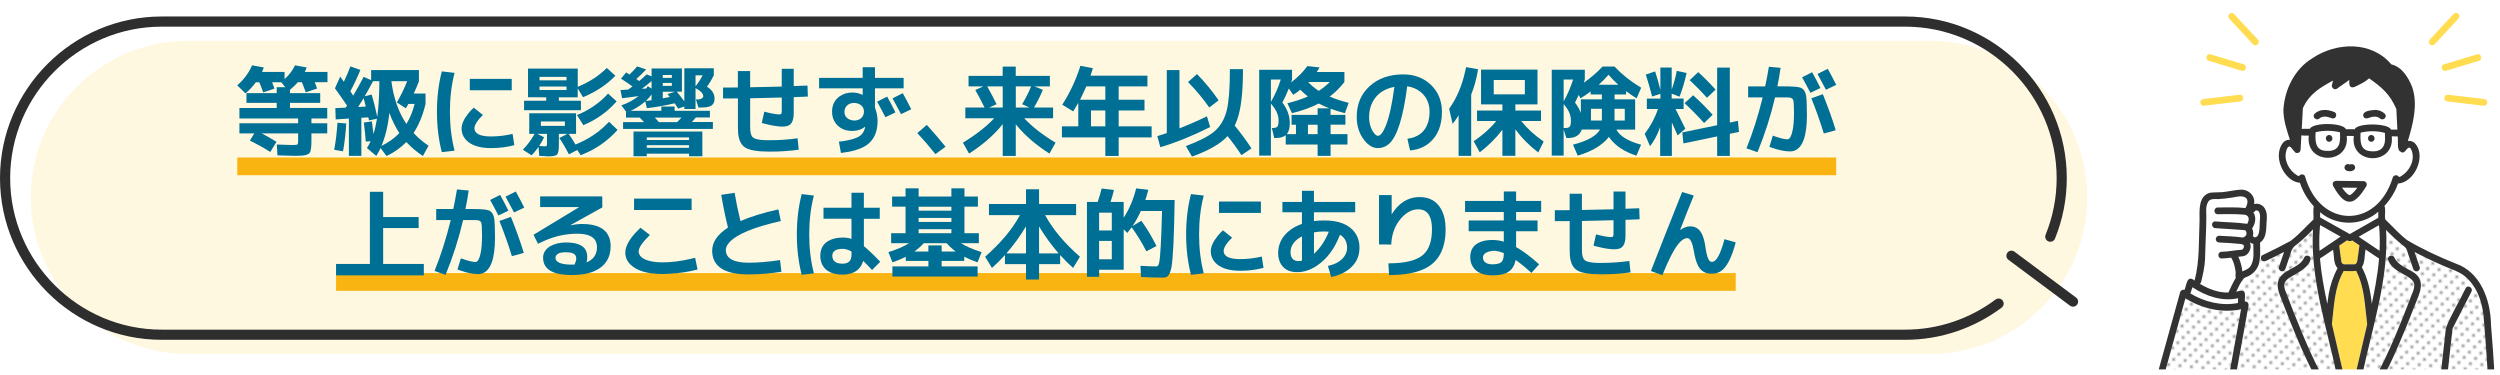 <?xml version="1.0" encoding="UTF-8"?>
<svg xmlns="http://www.w3.org/2000/svg" xmlns:xlink="http://www.w3.org/1999/xlink" id="_レイヤー_2" viewBox="0 0 846 126.76">
  <defs>
    <style>.cls-1{fill:none;}.cls-2{fill:#323232;}.cls-3{fill:url(#_新規パターン_3);}.cls-4{fill:#006f95;}.cls-5{fill:#fff;}.cls-6{fill:#2e2e2e;}.cls-7{fill:#959595;}.cls-8{fill:#fff8e1;}.cls-9{clip-path:url(#clippath);}.cls-10{fill:#f9b411;}.cls-11{fill:#ffdc50;}</style>
    <clipPath id="clippath">
      <rect class="cls-1" x="721" width="125" height="125"></rect>
    </clipPath>
    <pattern id="_新規パターン_3" x="0" y="0" width="4.98" height="5.18" patternTransform="translate(-5781.15 -10978.84) rotate(-45) scale(.5)" patternUnits="userSpaceOnUse" viewBox="0 0 4.98 5.18">
      <rect class="cls-1" x="0" width="4.98" height="5.18"></rect>
      <rect class="cls-5" x="0" y="0" width="4.98" height="5.18"></rect>
      <circle class="cls-7" cx="2.49" cy="2.59" r="1.06"></circle>
    </pattern>
  </defs>
  <g id="ph">
    <path class="cls-8" d="M653.37,119.77H63.36c-29.14,0-52.98-23.84-52.98-52.98h0c0-29.14,23.84-52.98,52.98-52.98h590.01c29.14,0,52.98,23.84,52.98,52.98h0c0,6.99-1.37,13.69-3.86,19.81-1.48,3.65-3.36,7.1-5.58,10.29-3.28,4.73-7.32,8.9-11.92,12.35-8.84,6.61-19.79,10.53-31.61,10.53Z"></path>
    <path class="cls-6" d="M675.29,101.36c-8.56,6.4-19.14,10.19-30.58,10.19H54.7c-14.1,0-26.91-5.76-36.2-15.06-9.3-9.3-15.06-22.11-15.06-36.2h0c0-14.1,5.76-26.91,15.06-36.21,9.3-9.3,22.11-15.06,36.2-15.06h590.01c14.1,0,26.9,5.76,36.2,15.06,9.3,9.3,15.06,22.11,15.06,36.2h0c0,6.77-1.33,13.24-3.74,19.16-.36.88.06,1.88.94,2.24.88.36,1.88-.07,2.24-.94,2.57-6.33,3.99-13.24,3.99-20.46h0c0-30.1-24.6-54.7-54.7-54.7H54.7C24.6,5.59,0,30.19,0,60.29h0c0,30.1,24.6,54.7,54.7,54.7h590.01c12.2,0,23.52-4.05,32.64-10.88.76-.57.92-1.65.35-2.4-.57-.76-1.65-.92-2.4-.35h0Z"></path>
    <path class="cls-6" d="M679.65,87.92l20.84,15.52c.76.57,1.84.41,2.4-.35.57-.76.41-1.84-.35-2.4l-20.84-15.52c-.76-.57-1.84-.41-2.4.35s-.41,1.84.35,2.4"></path>
    <rect class="cls-1" width="846" height="125"></rect>
    <g class="cls-9">
      <path class="cls-5" d="M762.51,82.54c-.43-.08-.84-.26-1.19-.55.71,1.45.12,3.36-1.18,4.28-.8.57-1.75.48-2.68.61.71,1.58,1.17,3.23,1.35,4.97,4.39-1.25,3.82-5.62,3.7-9.31Z"></path>
      <path class="cls-5" d="M757.38,100.92c-5.43,1.21-10.94-.74-15.47-3.72-.23.71-.45,1.41-.68,2.12,4.79,2.85,10.56,4.31,16.09,3.22.02-.54.04-1.08.06-1.62Z"></path>
      <path class="cls-11" d="M785.56,39.66s-.02.01-.03.02c.05,0,.17-.08.03-.02Z"></path>
      <path class="cls-5" d="M805.08,76.48c-.06-.07-.11-.15-.15-.23-2.25,1.29-4.5,2.58-6.76,3.86,2.35,1.59,4.71,3.17,7.06,4.76.13-2.8.1-5.6-.15-8.39Z"></path>
      <path class="cls-11" d="M785.01,39.98s.02,0,.02-.01c0,0-.02.01-.02.01Z"></path>
      <path class="cls-11" d="M785.51,39.68s0,0,.01,0c0,0,0,0,0,0,0,0-.02,0-.02,0Z"></path>
      <path class="cls-11" d="M785.04,39.96s0,0-.01,0c.04-.03.12-.11.01,0Z"></path>
      <path class="cls-5" d="M786.03,74.07c3.05,1.71,6.1,3.42,9.15,5.13,3.21-1.84,6.42-3.67,9.64-5.51v-2.06c-5.46,4.9-14.11,4.97-19.67.18v1.76c.3.17.59.33.89.5Z"></path>
      <path class="cls-11" d="M758.7,84.48s.02-.01.03-.02c-.01,0-.02,0-.03.02Z"></path>
      <path class="cls-5" d="M754.09,98.99c.77-1.69,1.57-3.41,2.53-5.01-.34-.67.07-1.43-.11-2.14-.23-1.61-.62-3.27-1.49-4.66-1.32,0-4.11,1.15-4.35-.84,0-.62.52-1.13,1.14-1.14,2.28-.03,4.54-.59,6.82-.68-.24,0-.07,0,.06-.04.15-.06.26-.17.37-.27.29-.4.43-1.05.05-1.44-.25.03-.51-.06-.72-.21-2.47-.26-4.95-.4-7.43-.51-.62-.03-1.14-.5-1.14-1.14,0-.6.52-1.17,1.14-1.14,2.69.15,5.41.23,8.08.61.42-.19.87-.47,1.07-.86.24-.45.13-1.54-.55-1.65-3.3-.26-6.6-.45-9.9-.67-1.46-.09-1.46-2.37,0-2.28,3.58.31,7.24.3,10.79.82.95-1.52.67-3.16-1.43-3.14-2.84-.2-5.71-.17-8.55-.12-1.47.03-1.46-2.25,0-2.28,3.13.02,6.27-.15,9.39.19.58-.97,1.13-2.63.13-3.46-1.34-.91-3.07-.32-4.54-.1-1.59.23-3.19.45-4.79.54-1.34-.02-3.01-.28-3.59,1.26-.76,1.49-.4,3.44-.45,5.05-.04,1.12-.04,2.25-.06,3.38-.11,3.61-.3,7.21-.38,10.82-.15,2.54-.71,5.08-1.33,7.55-.07.29-.22.49-.41.62,2.91,1.71,6.24,3.03,9.65,2.93Z"></path>
      <path class="cls-11" d="M758.78,84.44s-.03.02-.05.03c.09-.03.09-.05.05-.03Z"></path>
      <path class="cls-11" d="M759.34,83.25s0,.03,0,.03c0,0,0-.01,0-.03Z"></path>
      <path class="cls-5" d="M762.12,77.29c.38.8.49,1.75.27,2.59.13.09.24.2.33.34-.09-.13.13.12,0,.02.04.03.06.05.07.06,2,.2,1.72-2.81,1.86-4.13,0-1.35.9-4.99-1.24-4.95-.18.06-.14.03-.22.17-.17.28-.41.44-.66.5,1.07,1.5.77,3.79-.41,5.41Z"></path>
      <path class="cls-5" d="M792.66,72.95c8,1.44,15.17-5.5,17.04-12.84.26-1,1.68-1.08,2.11-.23.02,0,.04,0,.05,0-.07,0,.2-.05.31-.08-.01,0,.29-.15.25-.13,2.88-1.64,4.84-5.31,3.75-8.58-.12-.36-.39-1.08-.84-1.15-1.16.02-1.53,2.61-3.08,1.29-1.19-.41-.62-3.88-.88-5.08l-2-.02c1.12,9.98-14.2,9.8-12.84-.12-.8-.02-1.6,0-2.4-.03,1.17,9.92-14.12,9.87-12.83-.11-.83-.06-1.71.09-2.51-.1-.09,1.63-.18,3.26-.27,4.89,0,1.22-1.76,1.55-2.19.41-.58-.33-.92-1.49-1.67-1.5-.5.05-.79.85-.92,1.26-1.06,3.23.81,6.84,3.62,8.51-.04-.03.26.13.24.14.11.03.38.1.31.09.03,0,.05,0,.08,0,.46-.82,1.85-.77,2.09.24,1.55,6.06,6.29,11.82,12.59,13.13ZM793.52,56.09c.39-.7,1.1-.58,1.74-.41.86-.47,1.96.34,1.68,1.3-.53,1.7-4.37,1.1-3.41-.89ZM790.5,61.2c3.09.03,6.19.06,9.28.09.86,0,1.42.96.98,1.71-1.12,1.79-2.32,3.68-4.13,4.84-3.3,1.8-5.72-2.55-7.12-4.93-.38-.77.05-1.7.98-1.71Z"></path>
      <path class="cls-11" d="M795.04,66.04s.02,0,.04.01c.01,0,.03-.01.05-.02-.03,0-.06,0-.09,0Z"></path>
      <path class="cls-11" d="M796.67,89.46c.57-.08.93-.43,1.04-1.13.24-1.77.48-3.54.72-5.31-.82-.55-1.63-1.1-2.45-1.65-.51.34-1.16.33-1.71-.06-.89.6-1.78,1.2-2.67,1.8.26,1.85.42,3.72.74,5.57.42,1.36,3.15.57,4.33.78Z"></path>
      <path class="cls-5" d="M790.01,88.48c-.17-1.32-.33-2.64-.5-3.95-1.48.97-2.91,2.02-4.42,2.94.43,5.18,1.37,10.29,2.48,15.36.43-4.2,1.43-8.36,3.46-12.08-.6-.6-.91-1.39-1.02-2.27Z"></path>
      <path class="cls-5" d="M792.55,63.5c.65.95,1.36,1.93,2.36,2.52.82.13,2.09-1.53,2.78-2.47-1.71-.02-3.43-.03-5.14-.05Z"></path>
      <path class="cls-3" d="M757.17,111.3c.4-2.21.8-4.43,1.21-6.64-6.47,1.41-13.27-.22-18.83-3.69-2.38,8.6-4.77,17.2-7.15,25.8h21.98c.94-5.15,1.87-10.31,2.81-15.46Z"></path>
      <path class="cls-3" d="M784.02,96.62c-1.1-6.26-1.75-12.64-1.31-18.99-1.68,1.78-3.47,3.45-5.36,5-1.34.88-2,1.95-2.32,3.51-.55,1.61-1.1,3.22-1.65,4.84-.2.58-.78.97-1.4.8-.57-.16-.99-.82-.8-1.4.58-1.71,1.17-3.41,1.75-5.12-2.03,1.05-4.09,2.07-6.16,3.04-.59.29-1.35.13-1.61-.52l-.49.16c-.26,2.94-2.17,5.06-4.9,5.98-.38.22-.32.17-.58.44-1.11,1.27-1.71,2.88-2.46,4.37,3.61-1.07,2.96.49,2.89,3.31,2.36-.02.74,3.18.71,4.53-1.22,6.73-2.44,13.47-3.67,20.2h26.4c-4.12-7.95-7.46-16.27-10.67-24.62-1.02-2.7-2.73-5.86-.67-8.52,2.09-2.67,6.44-3.12,7.98-6.32.41-1.41,2.61-.8,2.2.61-1.02,2.91-4.21,4.36-6.7,5.81-.8.42-1.45.82-1.87,1.64-1.01,2.2,1.17,5.22,1.76,7.44,3.21,8.11,6.35,16.29,10.57,23.95h5.09c-2.25-10.04-4.89-20.01-6.72-30.14Z"></path>
      <path class="cls-11" d="M801.06,109.7c-.82-6.14-.82-12.46-3.75-18.07-1.38.21-2.83.1-4.21.06-3.13,5.48-3.26,11.87-3.98,17.97,1.32,5.7,2.64,11.4,3.96,17.09h4.01c1.32-5.69,2.63-11.37,3.98-17.06Z"></path>
      <path class="cls-3" d="M840.58,108.71c-.29-5.7-2.01-11.64-6.59-15.34-1.79-1.43-3.96-2.1-6.04-2.98-3.69-1.55-7.31-3.28-10.86-5.12.58,1.7,1.16,3.4,1.75,5.11.2.58-.23,1.25-.8,1.4-.62.17-1.2-.21-1.4-.8-.56-1.65-1.13-3.3-1.69-4.94-.23-.67-.38-1.49-.79-2.08-.41-.52-1-.9-1.49-1.33-1.83-1.5-3.57-3.12-5.21-4.84.91,16.69-4.67,32.81-8.04,48.96h4.94c4.31-8.02,7.69-16.5,10.97-24.97.54-1.8,1.71-3.53,1.67-5.45-.23-3.23-7.39-3.8-8.88-8.42-.41-1.41,1.79-2.01,2.2-.61,2.11,4.21,9.79,4.17,8.92,10.12-3.37,10.02-7.49,19.88-12.28,29.33h18.97c.59-5.24,1.17-10.49,1.76-15.73,1.77-4.66,4.55-8.96,6.68-13.49.67-1.31,2.63-.15,1.97,1.15-2.13,4.15-4.25,8.3-6.38,12.45-.58,5.21-1.16,10.42-1.75,15.62h13.67c-.38-6.02-.77-12.04-1.3-18.05Z"></path>
      <path class="cls-5" d="M804.87,87.37c-1.45-.98-2.9-1.96-4.36-2.94-.44,1.97-.13,4.25-1.27,5.98,2.03,3.83,2.94,8.11,3.36,12.4,1.08-5.07,2.04-10.18,2.46-15.34-.07-.03-.13-.06-.2-.1Z"></path>
      <path class="cls-11" d="M778.12,59.58h0c.09-.03.1-.03,0,0Z"></path>
      <path class="cls-5" d="M807.08,44.98c-2.67-.76-5.56-.76-8.26-.1-.13,2.76-.24,6.02,3.35,6.27,4.71.4,5.07-2.25,4.91-6.17ZM802.44,47.96c-1.47,0-1.47-2.28,0-2.28s1.47,2.28,0,2.28Z"></path>
      <path class="cls-5" d="M810.91,36.89c-2.17-5.02-4.86-7.32-9.2-10.37-1.62,1.38-3.17,2.07-5,2.93-1.82.59-1.79-1.09-1.71-2.39-1.41.99-2.81,1.98-4.22,2.97-.83.59-1.93-.39-1.67-1.29.14-.49.26-.99.39-1.49-4.53,2.51-7.95,4.44-10.22,9.36-.13,2.34-.26,4.68-.39,7.02.89-.12,1.81,0,2.71-.03,1.13-2.21,11.27-2.18,12.29.17.96-.14,1.95,0,2.93-.03.84-2.21,11.44-2.13,12.26.11.72,0,1.45.01,2.17.02-.12-2.33-.23-4.65-.35-6.98ZM790.56,39.26c-.46,1.4-1.78.61-2.75.36-.75-.2-1.56-.22-2.29.06-.21.1-.42.22-.61.39-1.07,1.02-2.66-.56-1.61-1.61.91-.82,2.03-1.25,3.26-1.27,1.26.1,4.3.24,4.01,2.06ZM806.99,40.07c-1.51,1.3-1.77-1.85-5.86-.02-1.44.37-2.03-1.74-.61-2.2,1.02-.4,2.11-.68,3.21-.66,1.41-.01,4.55,1.06,3.26,2.88Z"></path>
      <path class="cls-11" d="M803.09,39.5s0,0,0,0c0,0,0,0,0,0Z"></path>
      <path class="cls-11" d="M803.04,39.51c-.16.02,0,.02.05,0h-.05Z"></path>
      <path class="cls-5" d="M789.87,44.42c-2.08-.29-4.23-.15-6.26.33-.31,3.83.23,6.69,4.78,6.28,3.64-.14,3.55-3.47,3.47-6.23-.61-.18-1.35-.28-1.99-.38ZM788.18,47.96c-1.47,0-1.47-2.28,0-2.28s1.47,2.28,0,2.28Z"></path>
      <path class="cls-11" d="M795.12,66.05s-.01,0-.02,0c.05.02.09.01.06-.01-.01,0-.02,0-.04,0Z"></path>
      <path class="cls-11" d="M795.79,65.68c-.14.1-.04.04,0,0h0Z"></path>
      <path class="cls-11" d="M786.24,39.49s-.02,0-.04,0c-.14,0-.03.01.04,0Z"></path>
      <path class="cls-5" d="M785.11,76.17c-.28,2.89-.33,5.8-.19,8.71,2.38-1.6,4.76-3.21,7.14-4.81l-6.95-3.9Z"></path>
      <path class="cls-2" d="M842.95,109.71c-.18-8.27-3.53-17.66-12.01-20.55-5.59-2.24-11.15-4.82-16.33-7.88-2.71-2.07-4.98-4.65-7.4-7,0-.15-.05-.3-.11-.43-.12-1.37.26-2.89-.19-4.19,2.01-2.16,3.61-4.75,4.57-7.54,5.58-.36,9.61-9.17,5.85-13.52-.63-.69-1.58-1.06-2.5-.9,1.72-5.81,3.47-12.27,1.46-18.21-1.28-3.24-3.45-6.86-7.07-7.7-6.65-7.94-18.49-7.56-26.62-2.15-6.06,3.63-9.54,10.67-9.9,17.6.01,3.44,1.14,6.83,2.21,10.07-2.52-.22-3.71,2.93-3.75,5.04-.2,3.94,2.94,9.21,7.13,9.5.94,2.88,2.57,5.66,4.69,7.95-.29,1.44-.03,3-.11,4.47-2.54,2.4-4.89,5.12-7.73,7.25-3.12,1.7-6.3,3.31-9.52,4.82-.52.24-.67.94-.46,1.44l1.35-.44-1.35.44c.26.65,1.02.81,1.61.52,2.07-.97,4.13-1.99,6.16-3.04-.58,1.71-1.17,3.41-1.75,5.12-.2.58.23,1.25.8,1.4.62.17,1.2-.21,1.4-.8.55-1.61,1.1-3.22,1.65-4.84.34-1.59.96-2.62,2.32-3.51,1.89-1.55,3.68-3.23,5.36-5-.95,16.74,4.63,32.93,8.03,49.13h2.34c-1.32-5.7-2.65-11.4-3.96-17.09.72-6.1.85-12.49,3.98-17.97,1.39.03,2.84.15,4.21-.06,2.93,5.61,2.93,11.94,3.75,18.07-1.34,5.68-2.66,11.37-3.98,17.06h2.34c3.37-16.15,8.95-32.28,8.04-48.96,1.64,1.72,3.37,3.33,5.21,4.84.49.43,1.08.8,1.49,1.33.41.59.56,1.41.79,2.08.56,1.65,1.13,3.3,1.69,4.94.2.58.78.97,1.4.8.57-.16,1-.82.8-1.4-.58-1.7-1.17-3.4-1.75-5.11,3.55,1.84,7.18,3.57,10.86,5.12,2.08.88,4.25,1.55,6.04,2.98,4.58,3.7,6.29,9.64,6.59,15.34.53,6.01.92,12.03,1.3,18.05h2.28c-.35-5.69-.73-11.37-1.22-17.05ZM779.21,38.09c.03-.49.05-.99.08-1.48,2.25-4.9,5.71-6.87,10.22-9.36-.12.5-.25,1.01-.39,1.49-.26.9.84,1.87,1.67,1.29,1.41-.99,2.81-1.98,4.22-2.97-.08,1.3-.11,2.98,1.71,2.39,1.83-.87,3.38-1.55,5-2.93,4.36,3.07,7.01,5.34,9.2,10.37.12,2.33.23,4.65.35,6.98-.72,0-1.45-.01-2.17-.02-.8-2.23-11.4-2.33-12.26-.11-.97.03-1.97-.1-2.93.03-1-2.34-11.14-2.39-12.29-.17-.9.03-1.82-.09-2.71.03.1-1.84.2-3.69.31-5.53ZM807.07,45.93c.33,3.59-1.12,5.66-4.9,5.23-3.59-.25-3.48-3.51-3.35-6.27,2.7-.65,5.59-.66,8.26.1-.06.28,0,.65,0,.94ZM791.86,45.01c.26,4.21-.64,6.51-5.33,5.98-3.17-.45-3.08-3.71-2.92-6.25,2.69-.65,5.58-.64,8.26.05,0,.07,0,.15,0,.21ZM778.12,59.58h0c.1-.03.09-.03,0,0ZM780.08,59.82c-.24-1.01-1.64-1.06-2.09-.24-.03,0-.05,0-.08,0,.08,0-.2-.06-.31-.09.02,0-.29-.16-.24-.14-2.81-1.68-4.68-5.29-3.62-8.51.13-.4.42-1.21.92-1.26.76,0,1.09,1.17,1.67,1.5.43,1.14,2.18.82,2.19-.41.09-1.63.18-3.26.27-4.89.81.2,1.69.05,2.51.1-1.28,9.98,14.01,10.02,12.83.11.8.03,1.6.02,2.4.03-1.36,9.91,13.96,10.1,12.84.12l2,.02c.26,1.2-.31,4.66.88,5.08,1.56,1.32,1.92-1.26,3.08-1.29.44.07.71.79.84,1.15,1.1,3.28-.86,6.94-3.75,8.58.04-.02-.26.12-.25.13-.11.03-.39.09-.31.08-.02,0-.04,0-.05,0-.43-.85-1.85-.77-2.11.23-5.31,17.45-24.6,17.17-29.63-.29ZM804.81,71.64v2.06c-3.21,1.84-6.42,3.67-9.64,5.51-3.35-1.88-6.69-3.75-10.04-5.63v-1.76c5.56,4.79,14.21,4.72,19.67-.18ZM785.11,76.17l6.95,3.9c-2.38,1.6-4.76,3.21-7.14,4.81-.14-2.9-.09-5.81.19-8.71ZM788,99.69c-.18,1.04-.32,2.09-.44,3.14-1.1-5.07-2.05-10.19-2.48-15.36,1.51-.92,2.94-1.98,4.42-2.94.44,2.04.04,4.59,1.52,6.22-1.5,2.8-2.49,5.81-3.03,8.94ZM797.95,86.5c-.19.85-.07,2.24-.71,2.73-.23.16-.3.2-.57.23-1.07,0-2.3-.01-3.37,0-.45-.04-.8-.35-.96-.78-.31-1.84-.48-3.71-.74-5.57.89-.6,1.78-1.2,2.67-1.8.55.39,1.2.4,1.71.06.82.55,1.63,1.1,2.45,1.65-.16,1.16-.31,2.31-.47,3.47ZM803.91,96.23c-.39,2.2-.83,4.4-1.3,6.58-.43-4.29-1.33-8.57-3.36-12.4,1.14-1.73.83-4.01,1.27-5.98,1.52,1,3,2.08,4.55,3.04-.24,2.94-.65,5.86-1.16,8.76ZM805.24,84.87c-2.35-1.59-4.71-3.17-7.06-4.76,2.25-1.29,4.5-2.58,6.76-3.86.04.08.09.16.15.23.25,2.79.29,5.59.15,8.39Z"></path>
      <path class="cls-2" d="M829.76,112.95c.07-.6.14-1.21.2-1.81,2.13-4.15,4.25-8.3,6.38-12.45.67-1.3-1.3-2.46-1.97-1.15-2.13,4.53-4.91,8.83-6.68,13.49-.59,5.24-1.17,10.49-1.76,15.73h2.28c.51-4.6,1.03-9.21,1.54-13.81Z"></path>
      <path class="cls-2" d="M813.53,112.42c1.28-3.07,2.51-6.16,3.71-9.27,1.39-3.6,3.8-7.97-.24-10.82-2.26-1.5-5.4-2.46-6.68-5.03-.41-1.4-2.61-.81-2.2.61,1.51,4.64,8.63,5.17,8.88,8.42.04,1.92-1.12,3.65-1.67,5.45-3.28,8.48-6.66,16.96-10.97,24.97h2.6c2.49-4.62,4.55-9.51,6.56-14.34Z"></path>
      <path class="cls-2" d="M793.52,57.24c.84,1.34,4.2.76,3.3-1.14-.36-.67-1.1-.58-1.71-.43-.99-.57-2.18.56-1.58,1.56Z"></path>
      <path class="cls-2" d="M778.68,111.82c-1.76-4.22-3.43-8.47-5.03-12.75-2.09-4.47,1.3-4.97,4.33-6.97,1.54-1.02,3.37-2.32,3.91-4.19.41-1.41-1.79-2.01-2.2-.61-1.54,3.2-5.89,3.64-7.98,6.32-2.05,2.66-.35,5.82.67,8.52,3.21,8.35,6.56,16.67,10.67,24.62h2.58c-2.68-4.79-4.86-9.9-6.96-14.94Z"></path>
      <path class="cls-2" d="M795.05,66.04s.05,0,.08,0c-.02,0-.05,0-.08,0Z"></path>
      <path class="cls-2" d="M789.52,62.91c1.4,2.39,3.83,6.73,7.12,4.93,1.8-1.16,3.01-3.06,4.13-4.84.43-.75-.12-1.71-.98-1.71-2.71-.03-5.41-.05-8.12-.08-1.27-.12-2.75.04-2.15,1.7ZM795.11,66.06s0,0,0,0c.02,0,.05,0,.06-.01.02.02,0,.04-.06.01ZM795.79,65.68s-.14.1,0,0h0ZM797.33,64.04c-.6.79-1.65,1.9-2.2,1.99,0,0,0,0,0,0-.02,0-.04.01-.05.02-.01,0-.02,0-.04-.01,0,0,0,0,0,0,0,0,0,0,0,0-.04-.01-.09-.02-.13-.03-1-.59-1.71-1.57-2.36-2.52,1.71.02,3.43.03,5.14.05-.12.17-.23.33-.36.5Z"></path>
      <path class="cls-11" d="M822.26,14.99c.42.42,1.19.45,1.61,0,2.35-2.53,4.7-5.06,7.05-7.6.64-.72,1.93-1.68.99-2.68-.42-.42-1.19-.45-1.61,0-2.35,2.53-4.7,5.06-7.05,7.6-.64.72-1.93,1.68-.99,2.68Z"></path>
      <path class="cls-11" d="M827.7,23.95c3.72-1.12,7.43-2.25,11.15-3.37,1.4-.42.8-2.62-.61-2.2-3.72,1.12-7.43,2.24-11.15,3.37-1.4.42-.8,2.62.61,2.2Z"></path>
      <path class="cls-11" d="M829.84,32.23c-1.04-.12-2.56-.57-2.67.96,0,.68.53,1.07,1.14,1.14,3.57.43,7.15.85,10.72,1.28,1.04.12,2.56.57,2.67-.96,0-.68-.53-1.07-1.14-1.14-3.57-.43-7.15-.85-10.72-1.28Z"></path>
      <path class="cls-2" d="M788.18,45.69c-1.47,0-1.47,2.28,0,2.28s1.47-2.28,0-2.28Z"></path>
      <path class="cls-2" d="M802.44,45.69c-1.47,0-1.47,2.28,0,2.28s1.47-2.28,0-2.28Z"></path>
      <path class="cls-2" d="M758.73,84.47s.03-.02.05-.03c-.01,0-.03.02-.05.03,0,0,0,0,0,0Z"></path>
      <path class="cls-2" d="M765.61,69.65c-.81-.67-1.9-.88-2.84-.6.55-2.81-1.94-5.1-4.68-4.85-1.63.08-3.27.49-4.89.68-1.76.31-3.56.12-5.31.34-4.06,1.09-3.57,6.06-3.56,9.37-.3,6.81.06,13.73-1.69,20.37-2.57-2.16-2.71,1.46-3.4,3.15-.59-.23-1.31.16-1.48.77-2.58,9.29-5.15,18.59-7.73,27.88h2.36c2.38-8.6,4.77-17.2,7.15-25.8,5.56,3.47,12.37,5.1,18.83,3.69-1.34,7.37-2.67,14.74-4.01,22.1h2.31c1.22-6.73,2.44-13.47,3.67-20.2.03-1.35,1.65-4.54-.71-4.53.06-2.82.71-4.37-2.89-3.31.75-1.49,1.35-3.09,2.46-4.37.26-.27.2-.22.58-.44,2.73-.93,4.64-3.05,4.9-5.98l-2.21.72,2.21-.72c.3-1.93.09-3.89.13-5.83,2.54-1.74,1.97-5.39,2.29-8.09.08-1.57-.19-3.31-1.47-4.36ZM757.38,100.92c-.02.54-.04,1.08-.06,1.62-5.54,1.08-11.3-.37-16.09-3.22.23-.71.45-1.41.68-2.12,4.53,2.99,10.04,4.94,15.47,3.72ZM751.82,87.47c1.07,0,2.14-.15,3.21-.29.87,1.39,1.26,3.05,1.49,4.66.17.72-.24,1.48.1,2.14-.96,1.6-1.76,3.32-2.53,5.01-3.41.1-6.74-1.22-9.65-2.93.19-.13.34-.33.41-.62.62-2.46,1.18-5.01,1.33-7.55.08-3.61.27-7.21.38-10.82.02-1.12.02-2.25.06-3.38.06-1.61-.31-3.56.45-5.05.59-1.54,2.26-1.28,3.59-1.26,1.6-.09,3.2-.3,4.79-.54,1.47-.22,3.2-.81,4.54.1,1,.83.45,2.49-.13,3.46-3.12-.35-6.26-.18-9.39-.19-1.46.03-1.47,2.3,0,2.28,2.84-.05,5.72-.09,8.55.12,2.09-.03,2.38,1.62,1.43,3.14-3.55-.52-7.2-.51-10.79-.82-1.46-.09-1.46,2.19,0,2.28,3.3.22,6.61.41,9.9.67.69.11.79,1.19.55,1.65-.2.39-.65.67-1.07.86-2.67-.38-5.38-.47-8.08-.61-.61-.03-1.14.54-1.14,1.14,0,.64.52,1.11,1.14,1.14,2.48.12,4.96.25,7.43.51.21.15.47.24.72.21.45.47.21,1.38-.34,1.67.08-.02-.04.03-.08.05.01,0,.02-.01.03-.02-.12.04-.35.05-.08.04-2.28.1-4.54.66-6.82.68-1.48.02-1.49,2.26,0,2.28ZM759.35,83.28s0-.01,0-.03c0,.02,0,.03,0,.03ZM761.5,90.16c-.65.93-1.73,1.2-2.69,1.69-.18-1.74-.64-3.39-1.35-4.97.92-.13,1.88-.04,2.68-.61,1.3-.92,1.89-2.83,1.18-4.28.35.28.76.46,1.19.55,0,2.51.49,5.49-1.01,7.62ZM764.81,73.91c-.33,1.54.38,6.72-2.03,6.38,0,0-.03-.03-.07-.06.13.1-.09-.15,0-.02-.09-.14-.2-.25-.33-.34.23-.85.11-1.79-.27-2.59,1.18-1.61,1.48-3.91.41-5.41.25-.06.49-.22.66-.5.08-.14.04-.11.22-.17,1.35-.19,1.48,1.74,1.4,2.7Z"></path>
      <path class="cls-11" d="M762.43,14.99c1.06,1.04,2.64-.54,1.61-1.61-2.68-2.89-5.36-5.78-8.05-8.66-1.06-1.04-2.64.54-1.61,1.61,2.68,2.89,5.36,5.78,8.05,8.66Z"></path>
      <path class="cls-11" d="M759.21,21.75c-3.72-1.12-7.43-2.24-11.15-3.37-1.41-.42-2.01,1.77-.61,2.2,3.72,1.12,7.43,2.25,11.15,3.37,1.41.42,2.01-1.77.61-2.2Z"></path>
      <path class="cls-11" d="M757.99,32.05c-3.57.43-7.15.85-10.72,1.28-.96.18-2.61-.05-2.67,1.32,0,.56.52,1.21,1.14,1.14,4.08-.49,8.17-.97,12.25-1.46,1.49-.07,1.49-2.26,0-2.28Z"></path>
      <path class="cls-2" d="M803.07,39.51s.02,0,.02,0c0,0-.02,0-.02,0Z"></path>
      <path class="cls-2" d="M803.74,37.2c-1.23.09-4.35.26-4.01,2.06.59,1.62,2.19.31,3.34.25-.14.02-.09,0,.02,0,0,0,0,0,0,0,0,0,0,0,0,0,.75-.09,1.54-.01,2.16.45,1.07,1.2,2.83-.3,1.74-1.5-.91-.82-2.03-1.25-3.26-1.27Z"></path>
      <path class="cls-2" d="M789.77,37.86c-2.08-.87-4.72-1.05-6.47.6-1.1,1.15.68,2.69,1.72,1.51,0,0-.02.01-.02.01.08-.06.13-.11.03-.02.18-.12.31-.21.49-.29,0,0,0,0-.01,0,.05-.02.2-.09.06-.02,1.18-.44,2.46-.04,3.59.39,1.43.4,2.02-1.75.61-2.2ZM786.2,39.49s.02,0,.04,0c-.07.01-.17.01-.04,0Z"></path>
      <path class="cls-2" d="M785.03,39.97s0,0,0,0c0,0,0,0,0,0Z"></path>
      <path class="cls-2" d="M785.52,39.68s.03,0,.05-.02c-.02,0-.04,0-.05.02Z"></path>
    </g>
    <rect class="cls-10" x="80.3" y="53.29" width="541.07" height="6"></rect>
    <rect class="cls-10" x="113.72" y="92.41" width="473.65" height="6"></rect>
    <path class="cls-4" d="M80.3,28.86c2.16-1.89,3.77-4.03,4.85-6.4.07-.13.12-.25.16-.36l3.96.73c-.2.57-.4,1.08-.59,1.52h7.62v2.44c1.65-1.56,2.83-3.12,3.53-4.69l3.96.73c-.18.51-.4,1.01-.66,1.52h7.69v3.46h-4.32c.11.29.27.71.5,1.29.13.4.23.68.3.86l-3.83,1.29c-.26-.77-.7-1.91-1.32-3.43h-1.35c-.73.84-1.62,1.69-2.67,2.57v1.12h10.23v3.3h-10.23v1.72h12.61v3.56h-5.35v1.62h5.35v3.43h-5.35v2.51c0,2.09-.18,3.41-.53,3.96-.4.62-1.33.97-2.81,1.06-.55.04-1.32.07-2.31.07-.88,0-2.83-.05-5.84-.17l-.23-3.66c2.77.11,4.53.17,5.28.17,1.04,0,1.63-.09,1.78-.26.11-.15.16-.54.16-1.16v-2.51h-12.34c1.61.81,3.28,1.76,5.02,2.84l-2.11,3.43c-2.16-1.36-4.46-2.64-6.9-3.83l1.48-2.44h-5.02v-3.43h19.87v-1.62h-19.87v-3.56h12.61v-1.72h-10.23v-3.3h10.23v-2.01h2.9l-1.35-1.68h-3.1c.09.22.36.94.82,2.15l-3.83,1.29c-.26-.77-.7-1.91-1.32-3.43h-1.16c-1.08,1.45-2.25,2.71-3.53,3.76l-2.77-2.71Z"></path>
    <path class="cls-4" d="M113.11,50.71c.53-3.01.89-6.07,1.09-9.17l2.97.23c-.18,3.21-.54,6.36-1.09,9.44l-2.97-.5ZM123.11,41.47l2.74-.4c.11.64.29,2.06.53,4.26.48-1.5.88-3.21,1.19-5.15l-2.71.56c-.09-.44-.15-.78-.2-1.02l-2.38.13v12.9h-4.22v-12.64l-4.46.3-.13-3.83,3.5-.16c.04-.09.12-.2.23-.33.11-.18.19-.3.23-.36-1.36-2.02-2.73-3.97-4.09-5.84l1.78-3.96c.11.15.28.38.5.69.33.48.57.84.73,1.06.81-1.69,1.55-3.43,2.21-5.21l3.4,1.19c-1.12,2.71-2.26,5.12-3.4,7.23.07.09.38.58.96,1.48,1.47-2.51,2.65-4.63,3.53-6.37l2.54,1.12v-3.4h16.17v3.76c-.46,1.3-1.05,2.68-1.75,4.16h3.99v3.53c-.92,3.87-2.28,7.15-4.06,9.83,1.5,1.61,3.19,3.05,5.08,4.32l-1.91,3.46c-2.11-1.36-3.98-2.94-5.61-4.72-1.85,1.91-4.08,3.5-6.7,4.75l-2.01-2.71c-.4.86-.88,1.75-1.45,2.67l-3.17-2.67c.51-.81.92-1.58,1.25-2.31l-1.65.13c-.11-1.83-.33-3.98-.66-6.47ZM123.77,36.06c-.09-.33-.21-.83-.36-1.48-.18-.62-.3-1.07-.36-1.35-.42.68-1.03,1.67-1.85,2.97l2.57-.13ZM123.4,32.59l2.38-.59c.68,2.27,1.31,4.79,1.88,7.56.44-3.15.68-7.17.73-12.08h-2.15c-1.01,1.91-1.96,3.62-2.84,5.12ZM131.78,38.2c-.51,4.49-1.41,8.22-2.71,11.19,2.49-1.25,4.51-2.71,6.07-4.36-1.32-2-2.44-4.28-3.37-6.83ZM137.53,41.93c1.23-2,2.16-4.26,2.77-6.76h-2.11c-.31.59-.59,1.09-.86,1.48l-3.04-1.98c1.36-2.35,2.53-4.75,3.5-7.19h-5.35c.73,5.68,2.42,10.49,5.08,14.45Z"></path>
    <path class="cls-4" d="M153.83,24.64c-1.06,4.05-1.58,8.44-1.58,13.17s.53,9.14,1.58,13.17l-4.32.5c-1.1-4.2-1.65-8.76-1.65-13.66s.55-9.46,1.65-13.66l4.32.5ZM173.46,45.3l.59,3.83c-2.51.66-5.11.99-7.82.99-4.09,0-7-.99-8.71-2.97-.88-1.06-1.32-2.27-1.32-3.63,0-1.54.78-3.28,2.34-5.21.55-.68,1.14-1.31,1.78-1.88l3.1,2.47c-1.69,1.63-2.64,3.01-2.84,4.16-.02.11-.03.21-.03.3,0,1.8,1.74,2.74,5.21,2.81h.46c2.38,0,4.79-.29,7.23-.86ZM158.98,30.55v-3.86h14.19v3.86h-14.19Z"></path>
    <path class="cls-4" d="M182.24,49.72c-.7.99-1.49,1.94-2.34,2.84l-2.97-1.88c1.61-1.69,2.94-3.49,3.99-5.38h-1.82v-6.96h15.84v6.96h-2.51c.92,1.28,1.69,2.47,2.31,3.6,4.05-1.63,7.48-3.84,10.3-6.63.37-.35.72-.7,1.05-1.06l2.9,2.74c-2.86,3.19-6.18,5.69-9.97,7.49-.81.37-1.65.74-2.51,1.09l-1.16-1.78-2.84,1.48c-1.06-2.09-2.13-3.93-3.23-5.51l2.71-1.42h-2.87v3.96c0,1.65-.23,2.68-.69,3.1-.46.37-1.41.56-2.84.56-.42,0-1.45-.06-3.1-.17l-.26-3.04ZM182.57,32.92h-3.89v-9.7h16.83v6.14c3.92-1.58,7.19-3.71,9.83-6.37l2.9,2.64c-2.79,2.9-6.26,5.25-10.4,7.03-.2.09-.38.16-.56.23l-1.78-3v3.04h-6.37v1.16h7.46v3.2h-19.24v-3.2h7.49v-1.16h-2.28ZM182.47,49.39c.88.09,1.48.13,1.81.13.44,0,.69-.08.76-.23.04-.15.07-.43.07-.83v-3.17h-3.33l2.34,1.16c-.46.99-1.01,1.97-1.65,2.94ZM182.57,27.18h9.14v-1.16h-9.14v1.16ZM182.57,29.29v1.16h9.14v-1.16h-9.14ZM183.03,42.59h8.12v-1.49h-8.12v1.49ZM195.24,38.93c4.18-1.69,7.69-4.11,10.53-7.26l2.9,2.64c-2.73,3.08-5.88,5.49-9.47,7.23-.59.29-1.19.56-1.78.82l-2.18-3.43Z"></path>
    <path class="cls-4" d="M210.85,43.68v-2.34h7.13c-.66-.7-1.17-1.22-1.52-1.55h-4.62v-2.05l-1.58-2.08c2.16-.75,4.1-1.79,5.84-3.14l-5.58.73-.56-2.77,2.61-.17c.48-.33.97-.68,1.45-1.06-.95-.7-2.24-1.58-3.89-2.64l1.78-2.11c.13.07.31.19.53.36.26.18.45.3.56.36.86-.79,1.73-1.7,2.61-2.74l3.04,1.02c-1.14,1.25-2.26,2.33-3.33,3.23l.99.69c.75-.62,1.58-1.36,2.51-2.24l1.68.66v-2.67h10.26v7.85h-1.75c.55.64,1.41,1.73,2.57,3.27v-11.19h9.97v2.38c-.73,1.5-1.5,2.78-2.31,3.86,1.69,1.04,2.55,2.37,2.57,3.99,0,1.41-.57,2.31-1.72,2.71-.68.24-1.63.36-2.84.36h-.89l-.86-2.74h.76c1.08-.11,1.65-.46,1.72-1.06,0-.9-.85-1.82-2.54-2.74-.02-.02-.04-.03-.07-.03v7.06h-3.79v-.83l-2.08.69c-.15-.26-.55-.86-1.19-1.78-3.28.75-6.41,1.3-9.4,1.65l-.56-2.31c-1.41,1.28-3.06,2.34-4.95,3.2h10.4v-1.45h4.49v1.45h11.95v2.24h-4.75c-.42.53-.87,1.04-1.35,1.55h7.1v2.34h-30.36ZM218.87,52.89h-4.49v-8.38h23.3v8.38h-4.49v-.89h-14.32v.89ZM220.49,29.99v-2.57c-.95.84-2.04,1.71-3.27,2.61l1.45-.07c.15-.2.33-.46.53-.79l1.29.82ZM220.49,33.91v-1.95c-.51.75-1.16,1.49-1.95,2.21.22-.04.56-.09,1.02-.13.42-.07.73-.11.92-.13ZM218.87,47.38h14.32v-.89h-14.32v.89ZM218.87,49.13v.89h14.32v-.89h-14.32ZM229.1,41.34c.48-.44.99-.96,1.52-1.55h-9.04c.46.46.92.98,1.39,1.55h6.14ZM224.28,26.36h3.07v-.99h-3.07v.99ZM224.28,28.07v.99h3.07v-.99h-3.07ZM226.66,32.82l-.79-.99,2.57-.79h-4.16v2.24c.55-.09,1.34-.24,2.38-.46ZM237.75,25.5h-2.38v3.7c.99-1.25,1.78-2.49,2.38-3.7Z"></path>
    <path class="cls-4" d="M244.68,33.35v-3.73h2.47c1.14-.02,1.99-.03,2.54-.03v-5.54h4.16v5.48c4.84-.09,8.4-.16,10.69-.23v-6.01h4.06v5.84c.53-.02,1.3-.05,2.31-.1,1.06-.02,1.84-.04,2.34-.07l.13,3.73h-.4l-.03.03h-.76l-.03.03h-.76l-.03.03h-.73l-.03.03h-.79l-.03.03h-.76l-.03.03h-.4v5.35c0,2.22-.54,3.62-1.62,4.19-.57.29-1.32.43-2.24.43-1.47,0-3.46-.32-5.97-.96-.37-.09-.7-.18-.99-.26l.86-3.83c2.24.59,3.92.9,5.02.92.46,0,.73-.11.79-.33.07-.2.1-.64.1-1.32v-4.06c-4.71.13-8.27.22-10.69.26v9.8c0,1.72.29,2.84.86,3.37.66.64,2.19.98,4.59,1.02h1.15c3.19,0,6.34-.22,9.44-.66l.4,3.86c-3.06.44-6.34.66-9.83.66-4.11,0-6.9-.47-8.35-1.42-1.34-.88-2.12-2.5-2.34-4.85-.04-.59-.07-1.25-.07-1.98v-9.77c-.57,0-1.42.01-2.54.03h-2.47Z"></path>
    <path class="cls-4" d="M277.18,26.36h14.75v-3.63h4.16v3.63h9.7v3.53h-9.7v6.57c.55,1.34.85,2.82.89,4.42,0,3.87-1.31,6.67-3.93,8.38-1.96,1.25-4.79,2.09-8.48,2.51l-.69-3.83c3.92-.44,6.46-1.23,7.62-2.38.59-.62,1.01-1.43,1.25-2.44v-.1s.01-.07.03-.07l-.07-.03c-1.17.92-2.61,1.39-4.32,1.39-2.38,0-4.21-.83-5.51-2.47-.88-1.14-1.32-2.49-1.32-4.03,0-2.29.88-4.04,2.64-5.25,1.21-.84,2.64-1.25,4.29-1.25,1.16,0,2.29.26,3.37.79h.07v-2.21h-14.75v-3.53ZM285.76,37.81c0,1.19.53,2.05,1.58,2.57.53.26,1.1.4,1.72.4,1.36,0,2.34-.52,2.94-1.55.24-.42.36-.89.36-1.42,0-1.19-.53-2.05-1.58-2.57-.53-.26-1.1-.4-1.72-.4-1.37,0-2.34.52-2.94,1.55-.24.42-.36.89-.36,1.42ZM303.02,38.04l-3.4,1.62c-.88-1.74-1.82-3.49-2.8-5.25l3.4-1.72c1.03,1.87,1.97,3.65,2.8,5.35ZM308.37,36.98l-3.46,1.65c-.99-1.91-1.95-3.7-2.87-5.35l3.46-1.75c.81,1.45,1.77,3.27,2.87,5.44Z"></path>
    <path class="cls-4" d="M310.41,45.03l3.23-2.77c2.02,2.24,4.14,4.71,6.34,7.39l-3.43,2.51c-1.94-2.44-3.98-4.82-6.14-7.13Z"></path>
    <path class="cls-4" d="M357.21,48.27l-2.08,3.7c-4.67-2.97-8.46-6.27-11.39-9.9v10.69h-4.42v-10.76c-2.88,3.63-6.68,6.95-11.39,9.97l-2.08-3.7c4.4-2.66,7.93-5.41,10.59-8.25h-9.77v-3.63h6.5c-.97-1.98-2.01-3.96-3.13-5.94l2.74-1.22h-5.02v-3.56h11.55v-3.14h4.42v3.14h11.55v3.56h-5.28l2.9,1.16c-.68,1.74-1.68,3.74-3,6.01h6.47v3.63h-9.77c2.68,2.86,6.21,5.61,10.59,8.25ZM334.07,29.23c1.19,2.11,2.24,4.12,3.17,6.04l-2.54,1.12h4.62v-7.16h-5.25ZM348.36,36.39l-2.47-1.12c1.28-2.16,2.29-4.17,3.04-6.04h-5.18v7.16h4.62Z"></path>
    <path class="cls-4" d="M365.62,22.26l4.22.83c-.42,1.3-.69,2.13-.82,2.51h19.27v3.63h-9.73v4.52h8.74v3.63h-8.74v5.38h11.15v3.73h-11.15v6.27h-4.52v-6.27h-14.69v-3.73h5.54v-7.95c-.62,1.08-1.19,2.05-1.72,2.9l-3.7-2.28c2.62-4.07,4.66-8.46,6.14-13.17ZM367.6,29.23c-.77,1.74-1.47,3.25-2.11,4.52h8.55v-4.52h-6.44ZM374.04,37.38h-4.85v5.38h4.85v-5.38Z"></path>
    <path class="cls-4" d="M399.12,43.45c3.23-1.28,6.34-2.64,9.31-4.09l1.09,3.63c-5.92,2.97-11.54,5.25-16.86,6.83l-1.02-3.76c1.41-.44,2.47-.78,3.2-1.02v-21.32h4.29v19.73ZM416.21,23.39h4.42c0,7.72-.65,13.41-1.95,17.06-.26.73-.55,1.41-.86,2.05,2.2,2.68,4.09,5.26,5.68,7.72l-3.4,2.28c-1.37-2.11-2.93-4.26-4.69-6.44-2.18,2.38-5.72,4.51-10.63,6.4-.46.18-.94.35-1.42.53l-2.05-3.56c4.47-1.69,7.62-3.3,9.47-4.82,2.13-1.76,3.59-4.19,4.36-7.29.7-2.9,1.06-7.55,1.06-13.93ZM402.02,27.77l3.04-2.71c2.6,2.64,5.04,5.6,7.33,8.88l-3.17,2.44c-2.13-3.04-4.53-5.91-7.19-8.61Z"></path>
    <path class="cls-4" d="M450.27,38.86h5.02v3.33h-5.02v3.2h5.71v3.53h-5.71v3.83h-4.39v-3.83h-10.79v-3.17c-.79.64-1.91.96-3.37.96h-.53l-.79-3.4h.4c.88,0,1.43-.25,1.65-.76.15-.37.23-.95.23-1.72,0-1.43-.44-2.79-1.32-4.09-.33-.51-.76-1.07-1.29-1.68v17.59h-3.96v-29.04h11.12v3.3c-.07.22-.16.54-.3.96,2.22-1.69,4.05-3.53,5.48-5.51l4.16.46c-.24.42-.57.93-.99,1.55h9.37v3.37c-1.47,1.91-3.13,3.56-4.98,4.95,1.85.79,3.99,1.5,6.43,2.11l-1.29,3.5c-1.67-.44-3.29-.93-4.85-1.49v2.05ZM433.4,26.92h-3.33v7.59c1.43-2.49,2.54-5.02,3.33-7.59ZM445.88,38.86v-2.21h3.96c-1.34-.51-2.54-1.04-3.6-1.62-2.51,1.32-5.52,2.41-9.04,3.27l-1.55-3.37c2.42-.57,4.73-1.33,6.93-2.28-.88-.7-1.74-1.46-2.57-2.28-.77.64-1.56,1.21-2.38,1.72l-1.49-2.14c-.77,1.89-1.5,3.48-2.18,4.75,1.67,2.22,2.51,4.55,2.51,7-.02,1.69-.36,2.93-1.02,3.7h3.1v-3.2h-1.49v-3.33h8.81ZM445.88,42.2h-3.27v3.2h3.27v-3.2ZM446.27,30.75c1.32-.84,2.56-1.84,3.73-3h-7.16l-.1.1c1.08,1.1,2.25,2.07,3.53,2.9Z"></path>
    <path class="cls-4" d="M476.27,46.95c3.67-.48,6.01-2.34,7-5.58.33-1.08.49-2.27.49-3.56,0-2.82-1.01-5.05-3.04-6.7-1.28-1.03-2.78-1.67-4.52-1.91-1.34,10.43-3.37,16.9-6.07,19.4-1.1,1.01-2.39,1.52-3.86,1.52-1.63,0-3.14-.86-4.52-2.57-1.76-2.18-2.64-4.84-2.64-7.99,0-4.27,1.44-7.72,4.32-10.36,2.93-2.68,6.73-4.03,11.42-4.03,3.81,0,6.95,1.2,9.44,3.6,2.44,2.4,3.66,5.41,3.66,9.04,0,4.64-1.42,8.15-4.26,10.53-1.78,1.5-3.96,2.35-6.53,2.57l-.89-3.96ZM471.85,29.39c-3.41.66-5.84,2.32-7.29,4.98-.84,1.54-1.25,3.27-1.25,5.18,0,2.13.52,3.92,1.55,5.35.51.68.98,1.04,1.42,1.06.86,0,1.74-1.11,2.64-3.33,1.19-2.95,2.17-7.36,2.94-13.23Z"></path>
    <path class="cls-4" d="M497.85,32.03v20.72h-4.26v-13.73c-.84,1.37-1.52,2.33-2.04,2.9l-1.16-5.12c2.57-3.56,4.41-7.91,5.51-13.03.09-.35.17-.7.23-1.06l4.06.73c-.53,3.19-1.31,6.05-2.34,8.58ZM506.33,40.94h-6.5v-3.53h8.58v-2.08h-7.23v-11.78h19.11v11.78h-7.49v2.08h8.68v3.53h-6.7c1.98,2.51,4.51,4.83,7.59,6.96l-1.82,3.7c-3.08-2.35-5.66-4.97-7.75-7.85v8.98h-4.39v-8.84c-2.07,2.77-4.62,5.32-7.66,7.66l-2.05-3.76c3.19-2.18,5.73-4.45,7.62-6.83ZM505.48,31.93h10.53v-4.85h-10.53v4.85Z"></path>
    <path class="cls-4" d="M533.89,52.66l-1.58-3.7c4.93-1.3,7.97-3,9.14-5.12h-6.17c-.66,1.87-2.16,2.83-4.49,2.87h-.73l-.92-2.9v8.84h-4.03v-29.04h11.19v3.3c-.11.35-.23.71-.36,1.09,2.33-1.61,4.45-3.43,6.37-5.48h4.03c2.51,2.66,5.43,5,8.78,7,.09.07.18.12.26.17l-1.55,3.6c-1.19-.73-2.38-1.54-3.56-2.44v1.12h-3.89v1.65h6.96v10.23h-6.37c1.17,2.2,3.96,3.91,8.38,5.12l-1.58,3.7c-3.87-1.21-6.83-3.12-8.88-5.74-.15-.2-.3-.4-.43-.59-2.18,2.77-5.7,4.88-10.56,6.34ZM532.34,26.92h-3.2v7.42c1.28-2.29,2.34-4.76,3.2-7.42ZM529.14,35.2v8.12h.59c.88,0,1.43-.25,1.65-.76.15-.37.23-.95.23-1.72,0-1.45-.44-2.83-1.32-4.12-.31-.46-.69-.97-1.16-1.52ZM542.07,33.62v-1.65h-3.8v-1.02c-1.17.88-2.32,1.66-3.47,2.34l-.53-1.19c-.31.68-.74,1.55-1.29,2.61.92,1.19,1.58,2.38,1.98,3.56v-4.65h7.09ZM538.38,40.78h3.7v-3.96h-3.7v3.96ZM541.02,28.67h6.6c-1.12-.99-2.22-2.11-3.3-3.37-1.1,1.28-2.2,2.4-3.3,3.37ZM546.36,40.78h3.46v-3.96h-3.46v3.96Z"></path>
    <path class="cls-4" d="M556.92,25.23l3.17-1.06c.68,2.07,1.28,4.15,1.78,6.24v-7.56h3.83v7.46c.77-2.16,1.34-4.27,1.72-6.34l3.33.73c-.59,2.71-1.39,5.38-2.38,8.02l-2.67-1.02v1.65h4.03v3.53h-2.74c.75,1.45,1.86,3.67,3.33,6.67l-2.61,2.28c-.11-.24-.76-1.71-1.95-4.39v11.32h-3.96v-9.74c-.92,2.57-2.07,4.73-3.43,6.47l-1.81-4.22c2.05-2.68,3.54-5.48,4.49-8.38h-3.76v-3.53h4.59v-1.62l-2.8.92c-.64-2.49-1.35-4.96-2.14-7.43ZM581.08,46.16l-11.42,2.38-.36-3.73,11.78-2.44v-19.5h4.29v18.61l2.74-.59.36,3.76-3.1.63v7.49h-4.29v-6.6ZM576.66,41.64c-2.02-2.27-4.22-4.51-6.6-6.73l2.9-2.67c2.35,2.11,4.55,4.31,6.6,6.6l-2.9,2.8ZM577.65,33.09c-1.89-2.11-3.85-4.1-5.87-5.97l2.9-2.71c1.96,1.76,3.91,3.73,5.87,5.91l-2.9,2.77Z"></path>
    <path class="cls-4" d="M611.47,38.9c0,7.13-1.46,11.18-4.39,12.14-.42.13-.86.2-1.32.2-1.74,0-3.79-.42-6.17-1.25-.31-.09-.58-.19-.82-.3l1.15-3.79c2.31.84,3.96,1.25,4.95,1.25.73,0,1.3-.97,1.72-2.9.33-1.56.5-3.56.5-6.01s-.1-4-.3-4.49c-.22-.46-.71-.71-1.49-.76-.22-.02-.58-.03-1.09-.03h-3.53c-1.45,6.23-3.43,12.41-5.94,18.55l-3.73-1.32c2.16-5.37,3.98-11.11,5.48-17.23h-4.92v-3.73h5.77c.51-2.4.92-4.61,1.25-6.63l3.96.36c-.29,2.09-.65,4.18-1.09,6.27h2.31c2.86,0,4.69.14,5.48.43.97.35,1.59,1.15,1.88,2.41.22,1.03.33,3.31.33,6.83ZM616.03,29.79l-3.4,1.62c-.88-1.74-1.81-3.49-2.8-5.25l3.4-1.72c1.03,1.87,1.97,3.65,2.81,5.35ZM617.18,45.17c-1.19-3.89-2.6-7.87-4.22-11.91l3.89-1.39c1.87,4.66,3.32,8.73,4.36,12.21l-4.03,1.09ZM621.37,28.73l-3.46,1.65c-.99-1.91-1.95-3.7-2.87-5.35l3.47-1.75c.81,1.45,1.77,3.27,2.87,5.44Z"></path>
    <path class="cls-4" d="M129.66,64.9v8.55h12.01v3.73h-12.01v12.14h13.76v3.86h-29.7v-3.86h11.45v-24.42h4.49Z"></path>
    <path class="cls-4" d="M167.51,80.41c0,7.13-1.46,11.18-4.39,12.14-.42.13-.86.2-1.32.2-1.74,0-3.8-.42-6.17-1.25-.31-.09-.58-.19-.83-.3l1.16-3.79c2.31.84,3.96,1.25,4.95,1.25.73,0,1.3-.97,1.72-2.9.33-1.56.49-3.56.49-6.01s-.1-4-.3-4.49c-.22-.46-.71-.71-1.48-.76-.22-.02-.58-.03-1.09-.03h-3.53c-1.45,6.23-3.43,12.41-5.94,18.55l-3.73-1.32c2.16-5.37,3.98-11.11,5.48-17.23h-4.92v-3.73h5.78c.51-2.4.92-4.61,1.25-6.63l3.96.36c-.29,2.09-.65,4.18-1.09,6.27h2.31c2.86,0,4.69.14,5.48.43.97.35,1.6,1.16,1.88,2.41.22,1.03.33,3.31.33,6.83ZM172.06,71.3l-3.4,1.62c-.88-1.74-1.82-3.49-2.81-5.25l3.4-1.72c1.03,1.87,1.97,3.65,2.8,5.35ZM173.22,86.68c-1.19-3.89-2.6-7.86-4.22-11.91l3.89-1.39c1.87,4.66,3.32,8.73,4.36,12.21l-4.03,1.09ZM177.41,70.25l-3.46,1.65c-.99-1.91-1.95-3.7-2.87-5.35l3.46-1.75c.81,1.45,1.77,3.27,2.87,5.45Z"></path>
    <path class="cls-4" d="M198.49,88.79c2.33-.95,3.51-2.65,3.53-5.12,0-2.51-1.47-3.98-4.42-4.42-.68-.11-1.44-.16-2.28-.16-3.7,0-7.34.77-10.92,2.31-.77.33-1.55.69-2.34,1.09l-1.52-3.04,15.41-9.34v-.03h-13.17v-3.63h21.02l.03,3.73-10.82,6.01.03.03c1.47-.29,2.82-.43,4.03-.43,5.02,0,8.07,1.61,9.17,4.82.26.79.4,1.68.4,2.67,0,3.98-1.79,6.79-5.38,8.41-2.09.92-4.65,1.39-7.69,1.39-6.03,0-9.27-1.67-9.73-5.02-.04-.29-.07-.56-.07-.83,0-1.65.84-2.97,2.51-3.96,1.43-.81,3.2-1.22,5.31-1.22,4.31,0,6.67,1.33,7.06,3.99.04.31.07.63.07.96,0,.62-.08,1.21-.23,1.78ZM194.44,89.52c.37-.81.56-1.5.56-2.05,0-1.08-.65-1.74-1.95-1.98-.48-.09-1.04-.13-1.68-.13-1.8,0-2.9.45-3.3,1.35-.07.18-.1.35-.1.53.04,1.54,1.91,2.31,5.61,2.31h.43c.2-.02.34-.03.43-.03Z"></path>
    <path class="cls-4" d="M211.6,85.49c0-1.94,1.13-4.16,3.4-6.67.53-.57,1.1-1.16,1.72-1.75l3.2,2.44c-2.51,2.46-3.77,4.3-3.79,5.51,0,1.43,1.04,2.47,3.13,3.13,1.34.42,3,.63,4.98.63,2.86,0,5.98-.38,9.37-1.16.62-.13,1.15-.26,1.62-.4l.82,3.96c-2.75.79-6.06,1.29-9.93,1.48-.68.04-1.31.07-1.88.07-5.06,0-8.68-1.06-10.86-3.17-1.19-1.17-1.78-2.53-1.78-4.09ZM214.57,71.07v-3.86h19.47v3.86h-19.47Z"></path>
    <path class="cls-4" d="M244.07,65.93l4.52-.69c.46,2.82,1.12,6.01,1.98,9.57,3.34-1.47,7.62-2.79,12.84-3.96l.82,3.96c-9.24,2.07-15.08,4.51-17.52,7.33-.73.84-1.09,1.66-1.09,2.47.04,2.84,2.61,4.27,7.69,4.29,3.21,0,6.76-.3,10.66-.89l.46,3.96c-3.83.59-7.54.89-11.12.89-7.24,0-11.29-2.1-12.14-6.3-.11-.55-.17-1.12-.17-1.72.02-2.93,1.8-5.53,5.35-7.82-.9-3.65-1.66-7.35-2.28-11.09Z"></path>
    <path class="cls-4" d="M275.42,66.16c-1.06,4.05-1.58,8.44-1.58,13.17s.53,9.14,1.58,13.17l-4.12.5c-1.1-4.2-1.65-8.76-1.65-13.66s.55-9.46,1.65-13.66l4.12.5ZM297.72,74.04h-5.38v9.27c1.34,1.06,3.19,2.82,5.54,5.28l-2.77,2.77c-.95-1.03-1.95-2.06-3-3.07-.9,3.01-3.18,4.56-6.83,4.65-3.54,0-5.89-1.12-7.03-3.37-.44-.88-.66-1.88-.66-3,0-2.64,1.19-4.46,3.56-5.45,1.17-.48,2.54-.73,4.12-.73,1.03,0,1.99.15,2.87.46v-6.83h-9.47v-3.73h9.47v-5.08h4.19v5.08h5.38v3.73ZM288.15,85.1c-1.06-.59-2.08-.89-3.07-.89-2.27.02-3.41.81-3.43,2.38.04,1.74,1.19,2.62,3.43,2.64,1.65,0,2.63-.64,2.94-1.91.09-.35.13-.78.13-1.29v-.92Z"></path>
    <path class="cls-4" d="M318.65,88.3v1.85h12.18v3.43h-28.84v-3.43h12.18v-1.85h-7.66v-1.39c-1.37.68-2.86,1.31-4.49,1.88l-1.39-3.46c2.99-.95,5.32-1.96,7-3.04h-6.07v-3.37h4.88v-8.98h-4.55v-3.43h4.55v-2.77h4.42v2.77h11.09v-2.77h4.42v2.77h4.55v3.43h-4.55v8.98h4.88v3.37h-6.07c1.69,1.08,4.03,2.09,7,3.04l-1.39,3.46c-1.72-.62-3.21-1.25-4.49-1.91v1.42h-7.66ZM323.43,85.13c-1.01-.73-2.05-1.67-3.1-2.84h-7.72c-.9.99-1.96,1.94-3.17,2.84h4.72v-2.08h4.49v2.08h4.78ZM310.86,71.3h11.09v-1.35h-11.09v1.35ZM310.86,73.75v1.35h11.09v-1.35h-11.09ZM310.86,77.57v1.35h11.09v-1.35h-11.09Z"></path>
    <path class="cls-4" d="M345.15,72.79h-10.49v-3.76h12.54v-4.98h4.42v4.98h12.54v3.76h-10.49c2.53,4.71,6.46,9.41,11.78,14.09l-2.31,3.79c-1.45-1.28-2.92-2.73-4.39-4.36v3.07h-7.13v5.21h-4.42v-5.21h-7.13v-3.07c-1.5,1.65-2.96,3.1-4.39,4.36l-2.31-3.79c5.35-4.71,9.27-9.41,11.78-14.09ZM347.19,76.62c-1.96,3.26-4.17,6.3-6.63,9.14h6.63v-9.14ZM358.25,85.76c-2.49-2.86-4.7-5.91-6.63-9.14v9.14h6.63Z"></path>
    <path class="cls-4" d="M393.39,93.94c-2.4,0-4.82-.07-7.26-.2l-.2-3.79c2,.13,3.83.2,5.48.2.37,0,.66-.44.86-1.32.4-1.91.71-7.72.96-17.42h-7.16c-.9,1.94-1.84,3.63-2.8,5.08l2.97-1.78c1.87,2.6,3.58,5.44,5.11,8.55l-3.43,1.78c-1.39-2.75-3.04-5.46-4.95-8.12-.59.81-1.09,1.45-1.49,1.91l-1.22-1.22v13.66h-8.32v2.41h-4.12v-25.34h3.63c.55-1.61,1-3.12,1.35-4.55l4.16.49c-.31,1.37-.69,2.72-1.16,4.06h4.45v5.35c1.91-2.95,3.32-6.26,4.22-9.93l4.12.46c-.35,1.41-.69,2.56-1.02,3.46h9.93c-.18,12.32-.54,19.93-1.09,22.84-.37,1.87-.97,2.96-1.78,3.27-.31.11-.73.16-1.25.16ZM371.94,78h4.29v-6.04h-4.29v6.04ZM371.94,81.53v6.2h4.29v-6.2h-4.29Z"></path>
    <path class="cls-4" d="M407.35,66.16c-1.06,4.05-1.58,8.44-1.58,13.17s.53,9.14,1.58,13.17l-4.32.5c-1.1-4.2-1.65-8.76-1.65-13.66s.55-9.46,1.65-13.66l4.32.5ZM426.99,86.81l.59,3.83c-2.51.66-5.12.99-7.82.99-4.09,0-7-.99-8.71-2.97-.88-1.06-1.32-2.27-1.32-3.63,0-1.54.78-3.28,2.34-5.21.55-.68,1.14-1.31,1.78-1.88l3.1,2.48c-1.69,1.63-2.64,3.01-2.84,4.16-.02.11-.03.21-.03.3,0,1.8,1.74,2.74,5.21,2.8h.46c2.38,0,4.79-.29,7.23-.86ZM412.5,72.06v-3.86h14.19v3.86h-14.19Z"></path>
    <path class="cls-4" d="M433.98,68.33h6.6v-3.76h4.06v3.76h13.96v3.5h-13.96v2.97c1.14-.13,2.32-.2,3.53-.2,4.88,0,8.32,1.35,10.3,4.06,1.06,1.45,1.58,3.18,1.58,5.18,0,3.17-1.33,5.7-3.99,7.59-1.54,1.1-3.4,1.87-5.58,2.31l-1.12-3.76c2.71-.57,4.61-1.73,5.71-3.46.53-.86.79-1.75.79-2.67-.02-2.02-.83-3.5-2.41-4.42-1.8,4.71-4.4,8.2-7.79,10.46-2.2,1.47-4.44,2.21-6.73,2.21-2.49,0-4.3-.9-5.45-2.71-.64-1.06-.96-2.29-.96-3.7,0-3.21,1.38-5.84,4.12-7.89,1.14-.84,2.45-1.52,3.93-2.05v-3.93h-6.6v-3.5ZM440.58,79.98c-2.33,1.23-3.61,2.83-3.83,4.79-.02.18-.03.34-.03.5,0,1.74.66,2.74,1.98,3,.22.04.44.07.66.07.44,0,.85-.04,1.22-.13v-8.22ZM449.66,78.4c-.62-.04-1.11-.07-1.48-.07-1.28,0-2.45.1-3.53.3v7.26c2.11-1.91,3.78-4.41,5.02-7.49Z"></path>
    <path class="cls-4" d="M466.65,66.02h4.29v6.47h.03c2.31-3.72,5.31-5.65,9.01-5.81h.4c3.37,0,5.81,1.39,7.33,4.16.99,1.8,1.49,4.05,1.49,6.73,0,6.25-2.1,10.56-6.3,12.94-3.04,1.72-7.31,2.57-12.84,2.57l-.23-3.96c5.79,0,9.77-1.02,11.95-3.07,1.87-1.78,2.8-4.61,2.8-8.48,0-4.11-1.31-6.35-3.93-6.7-.22-.02-.45-.03-.69-.03-2.09,0-4.01.99-5.77,2.97-2.05,2.31-3.17,5.17-3.37,8.58v.36l-4.16-.03v-16.7Z"></path>
    <path class="cls-4" d="M495.79,68h13.1v-3.2h4.16v3.2h8.48v3.73h-8.48v2.87h7.26v3.66h-7.26v5.35c2.4,1.36,4.99,3.31,7.79,5.84l-2.61,2.9c-1.8-1.67-3.59-3.13-5.35-4.39-.44,2.49-1.76,4.06-3.96,4.72-1.05.33-2.35.5-3.89.5-3.23,0-5.46-1-6.67-3-.55-.9-.83-1.96-.83-3.17,0-2.6,1.22-4.33,3.66-5.21,1.08-.4,2.35-.59,3.83-.59,1.34,0,2.63.19,3.86.56v-3.5h-11.88v-3.66h11.88v-2.87h-13.1v-3.73ZM508.89,85.66c-1.3-.53-2.44-.79-3.43-.79-2.29.2-3.5.91-3.63,2.14,0,1.28.7,2.06,2.11,2.34.35.07.71.1,1.09.1,1.74,0,2.85-.37,3.33-1.12.35-.57.53-1.46.53-2.67Z"></path>
    <path class="cls-4" d="M526.15,74.87v-3.73h2.47c1.14-.02,1.99-.03,2.54-.03v-5.54h4.16v5.48c4.84-.09,8.4-.17,10.69-.23v-6.01h4.06v5.84c.53-.02,1.3-.05,2.31-.1,1.06-.02,1.84-.04,2.34-.07l.13,3.73h-.4l-.03.03h-.76l-.03.03h-.76l-.03.03h-.73l-.03.03h-.79l-.03.03h-.76l-.03.03h-.4v5.35c0,2.22-.54,3.62-1.62,4.19-.57.29-1.32.43-2.24.43-1.47,0-3.46-.32-5.97-.96-.37-.09-.7-.18-.99-.26l.86-3.83c2.24.59,3.92.9,5.02.92.46,0,.73-.11.79-.33.07-.2.1-.64.1-1.32v-4.06c-4.71.13-8.27.22-10.69.26v9.8c0,1.72.29,2.84.86,3.37.66.64,2.19.98,4.59,1.02h1.15c3.19,0,6.34-.22,9.44-.66l.4,3.86c-3.06.44-6.34.66-9.83.66-4.11,0-6.9-.47-8.35-1.42-1.34-.88-2.12-2.5-2.34-4.85-.04-.59-.07-1.25-.07-1.98v-9.77c-.57,0-1.42.01-2.54.03h-2.47Z"></path>
    <path class="cls-4" d="M573.18,66.16c-1.5,3.63-3.04,7.5-4.62,11.62l.07.03c1.14-.81,2.25-1.22,3.33-1.22,1.98,0,3.39,1.06,4.22,3.17.42,1.06.74,2.38.96,3.96.4,2.84.96,4.43,1.68,4.79.18.07.35.1.53.1,1.45,0,2.85-2.53,4.19-7.59.02-.02.03-.04.03-.07l3.8,1.06c-1.39,5.28-3.1,8.56-5.15,9.83-.88.53-1.88.79-3,.79-2.07,0-3.58-.86-4.52-2.57-.64-1.19-1.13-2.84-1.48-4.95-.46-2.79-1.12-4.29-1.98-4.49-.09-.02-.18-.03-.26-.03-1.41,0-2.94,1.43-4.59,4.29-1.14,1.98-2.43,4.73-3.86,8.25l-3.86-1.42c2.97-7.63,6.49-16.54,10.56-26.73l3.96,1.19Z"></path>
  </g>
</svg>
